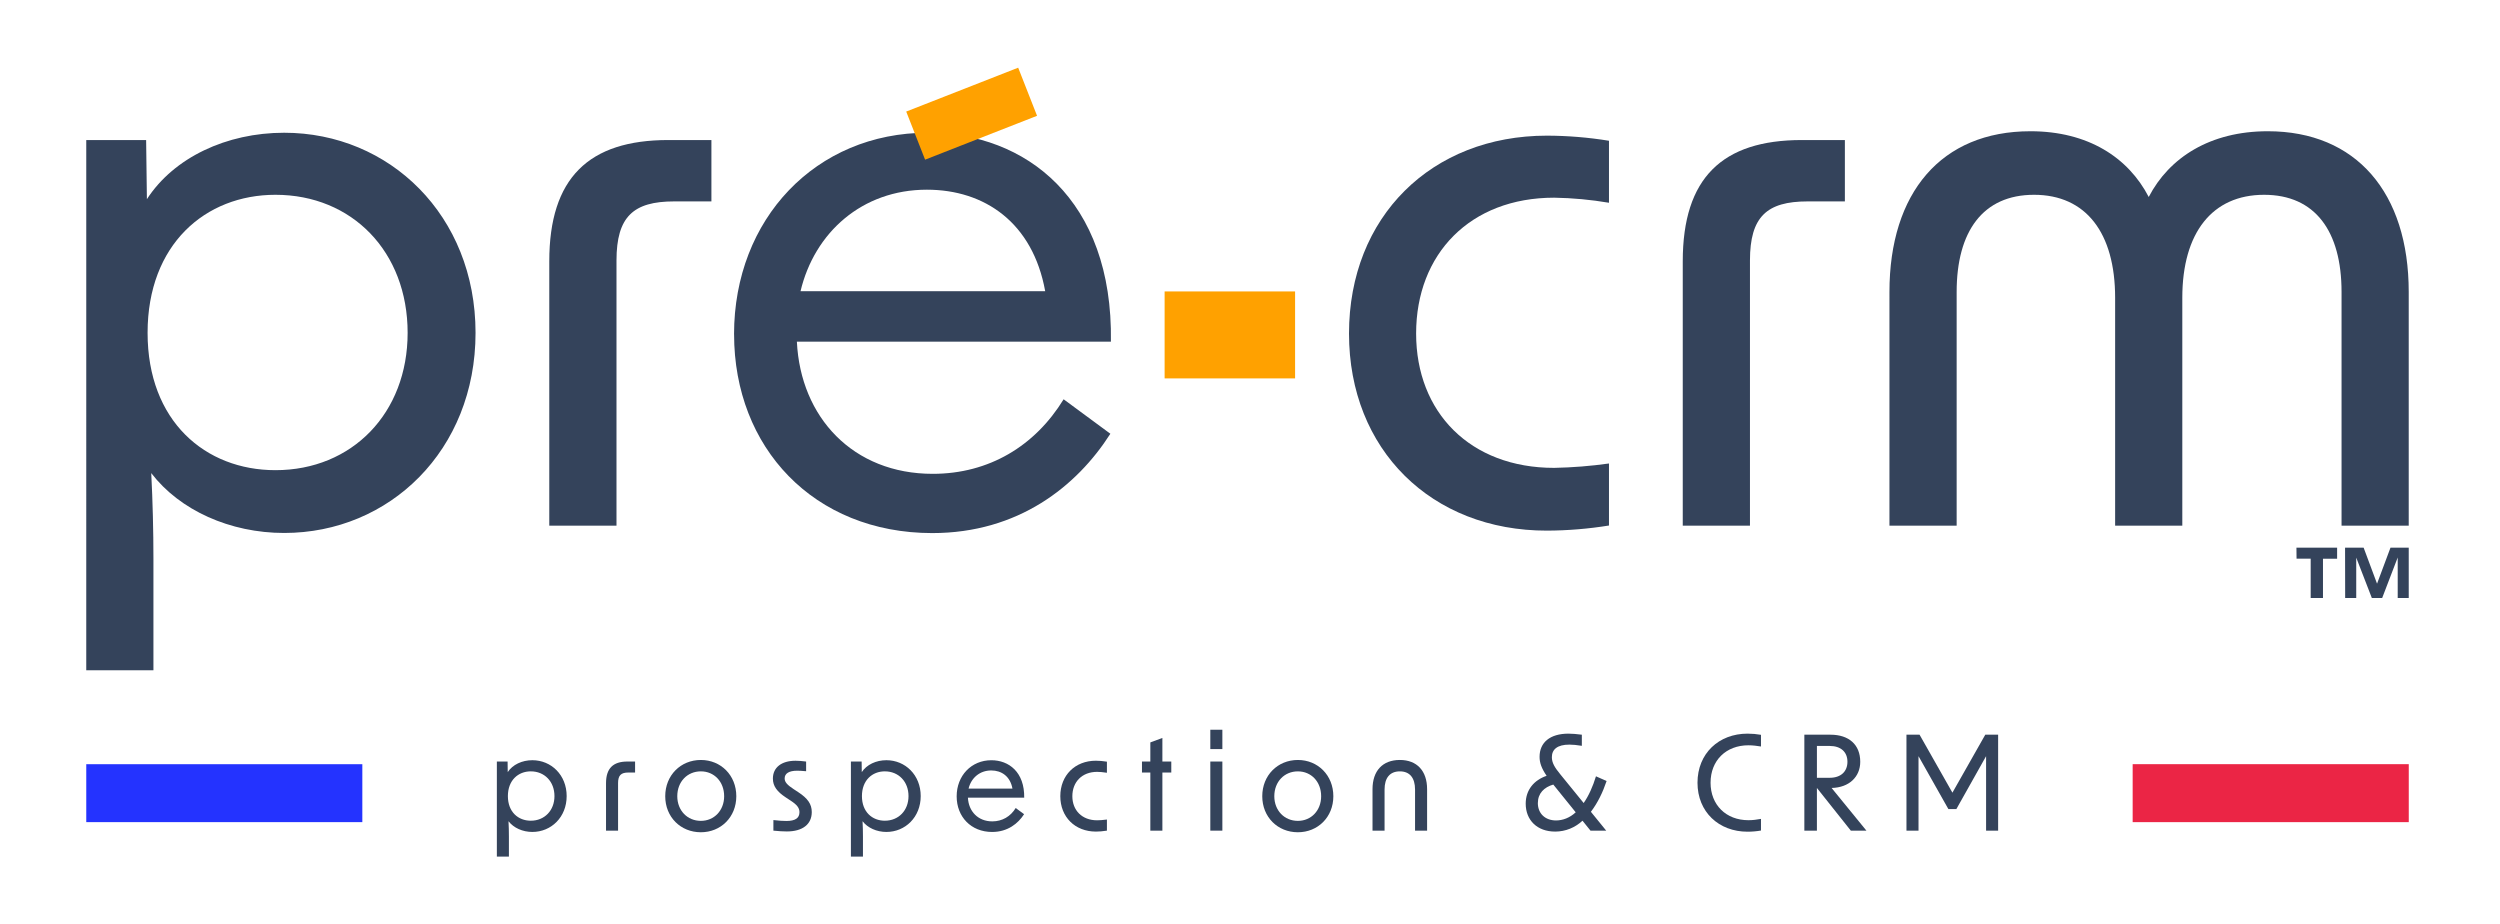 <svg xmlns="http://www.w3.org/2000/svg" preserveAspectRatio="xMidYMid meet" version="1.0" viewBox="0 0 267.5 98.906" zoomAndPan="magnify" fill="#000000" data-color-origin="#000000" data-color-type="fill">
    <rect x="0" y="0" width="267.5" height="98.906" fill="#333333" stroke="none"/>
    <defs>
        <clipPath id="c26c5452-deae-40b2-94c9-65fb5c8fcc90a">
            <path d="m 0,0.047 h 267.5 v 98.906 H 0 Z m 0,0" clip-rule="nonzero"/>
        </clipPath>
    </defs>
    <g clip-path="url(#c26c5452-deae-40b2-94c9-65fb5c8fcc90a)" transform="translate(0 -.047)">
        <path fill="#ffffff" fill-opacity="1" fill-rule="nonzero" d="M -0.562,-0.227 H 267.527 V 99.219 H -0.562 Z m 0,0" class=" bl-fill-0" data-color-origin="#ffffff" data-color-type="fill"/>
    </g>
    <path fill="#34435b" fill-opacity="1" fill-rule="nonzero" d="m 53.164,91.656 h 1.289 v -2.145 c 0,-0.531 -0.012,-1.094 -0.043,-1.641 0.547,0.715 1.516,1.148 2.551,1.148 2.02,0 3.672,-1.582 3.672,-3.836 0,-2.258 -1.652,-3.84 -3.672,-3.84 -1.105,0 -2.113,0.477 -2.633,1.273 L 54.312,81.484 h -1.148 z m 1.18,-6.473 c 0,-1.695 1.105,-2.648 2.449,-2.648 1.473,0 2.535,1.094 2.535,2.648 0,1.539 -1.062,2.633 -2.535,2.633 -1.344,0 -2.449,-0.938 -2.449,-2.633 z m 0,0" class=" bl-fill-1" data-color-origin="#34435b" data-color-type="fill"/>
    <path fill="#34435b" fill-opacity="1" fill-rule="nonzero" d="m 64.844,83.809 v 5.07 h 1.289 v -5.082 c 0,-0.84 0.32,-1.137 1.105,-1.137 h 0.715 v -1.176 h -0.824 c -1.527,0 -2.285,0.727 -2.285,2.324 z m 0,0" class=" bl-fill-1" data-color-origin="#34435b" data-color-type="fill"/>
    <path fill="#34435b" fill-opacity="1" fill-rule="nonzero" d="m 74.992,89.051 c 2.141,0 3.793,-1.625 3.793,-3.855 0,-2.238 -1.652,-3.879 -3.793,-3.879 -2.16,0 -3.812,1.641 -3.812,3.879 0,2.23 1.652,3.855 3.812,3.855 z M 72.469,85.195 c 0,-1.555 1.078,-2.66 2.523,-2.66 1.426,0 2.492,1.105 2.492,2.66 0,1.527 -1.066,2.637 -2.492,2.637 -1.445,0 -2.523,-1.109 -2.523,-2.637 z m 0,0" class=" bl-fill-1" data-color-origin="#34435b" data-color-type="fill"/>
    <path fill="#34435b" fill-opacity="1" fill-rule="nonzero" d="m 84.195,88.965 c 1.684,0 2.664,-0.77 2.664,-2.074 0,-0.855 -0.438,-1.469 -1.445,-2.129 l -0.488,-0.32 c -0.688,-0.449 -0.969,-0.758 -0.969,-1.148 0,-0.535 0.465,-0.828 1.348,-0.828 0.207,0 0.531,0.016 0.949,0.055 v -1.035 c -0.406,-0.055 -0.812,-0.086 -1.133,-0.086 -1.512,0 -2.422,0.73 -2.422,1.906 0,0.801 0.434,1.402 1.398,2.031 l 0.492,0.324 c 0.684,0.445 0.953,0.781 0.953,1.246 0,0.629 -0.449,0.938 -1.402,0.938 -0.324,0 -0.812,-0.027 -1.387,-0.098 V 88.879 c 0.547,0.059 1.078,0.086 1.441,0.086 z m 0,0" class=" bl-fill-1" data-color-origin="#34435b" data-color-type="fill"/>
    <path fill="#34435b" fill-opacity="1" fill-rule="nonzero" d="m 91.047,91.656 h 1.289 v -2.145 c 0,-0.531 -0.012,-1.094 -0.043,-1.641 0.547,0.715 1.516,1.148 2.551,1.148 2.02,0 3.672,-1.582 3.672,-3.836 0,-2.258 -1.652,-3.84 -3.672,-3.84 -1.105,0 -2.113,0.477 -2.633,1.273 l -0.016,-1.133 H 91.047 Z m 1.18,-6.473 c 0,-1.695 1.105,-2.648 2.449,-2.648 1.473,0 2.535,1.094 2.535,2.648 0,1.539 -1.062,2.633 -2.535,2.633 -1.344,0 -2.449,-0.938 -2.449,-2.633 z m 0,0" class=" bl-fill-1" data-color-origin="#34435b" data-color-type="fill"/>
    <path fill="#34435b" fill-opacity="1" fill-rule="nonzero" d="m 106.16,89.02 c 1.652,0 2.773,-0.895 3.418,-1.902 l -0.898,-0.66 c -0.547,0.898 -1.43,1.43 -2.508,1.43 -1.527,0 -2.535,-1.078 -2.605,-2.535 h 6.023 c 0.043,-2.734 -1.637,-4.008 -3.516,-4.008 -2.141,0 -3.711,1.652 -3.711,3.867 0,2.172 1.527,3.809 3.797,3.809 z m -2.523,-4.637 c 0.266,-1.121 1.176,-1.945 2.426,-1.945 1.105,0 2.031,0.629 2.27,1.945 z m 0,0" class=" bl-fill-1" data-color-origin="#34435b" data-color-type="fill"/>
    <path fill="#34435b" fill-opacity="1" fill-rule="nonzero" d="m 117.25,88.98 c 0.352,0 0.758,-0.031 1.191,-0.102 v -1.188 c -0.434,0.055 -0.797,0.082 -1.051,0.082 -1.609,0 -2.648,-1.062 -2.648,-2.578 0,-1.527 1.039,-2.605 2.648,-2.605 0.254,0 0.617,0.027 1.051,0.098 v -1.188 c -0.434,-0.07 -0.84,-0.102 -1.191,-0.102 -2.211,0 -3.797,1.559 -3.797,3.797 0,2.23 1.586,3.785 3.797,3.785 z m 0,0" class=" bl-fill-1" data-color-origin="#34435b" data-color-type="fill"/>
    <path fill="#34435b" fill-opacity="1" fill-rule="nonzero" d="m 123.086,88.879 h 1.289 v -6.219 h 0.953 V 81.484 H 124.375 v -2.523 l -1.289,0.477 v 2.047 h -0.895 v 1.176 h 0.895 z m 0,0" class=" bl-fill-1" data-color-origin="#34435b" data-color-type="fill"/>
    <path fill="#34435b" fill-opacity="1" fill-rule="nonzero" d="m 129.504,88.879 h 1.289 v -7.395 h -1.289 z m 0,-8.727 h 1.289 v -2.07 h -1.289 z m 0,0" class=" bl-fill-1" data-color-origin="#34435b" data-color-type="fill"/>
    <path fill="#34435b" fill-opacity="1" fill-rule="nonzero" d="m 138.871,89.051 c 2.145,0 3.797,-1.625 3.797,-3.855 0,-2.238 -1.652,-3.879 -3.797,-3.879 -2.156,0 -3.809,1.641 -3.809,3.879 0,2.23 1.652,3.855 3.809,3.855 z m -2.52,-3.855 c 0,-1.555 1.078,-2.66 2.52,-2.66 1.43,0 2.492,1.105 2.492,2.66 0,1.527 -1.062,2.637 -2.492,2.637 -1.441,0 -2.52,-1.109 -2.52,-2.637 z m 0,0" class=" bl-fill-1" data-color-origin="#34435b" data-color-type="fill"/>
    <path fill="#34435b" fill-opacity="1" fill-rule="nonzero" d="m 146.859,84.441 v 4.438 h 1.289 v -4.398 c 0,-1.258 0.574,-1.945 1.637,-1.945 1.051,0 1.625,0.688 1.625,1.945 v 4.398 h 1.289 v -4.438 c 0,-1.961 -1.09,-3.125 -2.914,-3.125 -1.848,0 -2.926,1.164 -2.926,3.125 z m 0,0" class=" bl-fill-1" data-color-origin="#34435b" data-color-type="fill"/>
    <path fill="#34435b" fill-opacity="1" fill-rule="nonzero" d="m 166.387,88.98 c 1.148,0 2.156,-0.438 2.941,-1.164 l 0.855,1.062 h 1.68 l -1.637,-2.016 c 0.742,-0.98 1.273,-2.086 1.68,-3.293 l -1.137,-0.504 c -0.336,1.094 -0.77,2.074 -1.316,2.859 l -2.508,-3.082 c -0.602,-0.73 -0.895,-1.234 -0.895,-1.82 0,-0.828 0.574,-1.348 1.875,-1.348 0.367,0 0.801,0.043 1.332,0.129 V 78.613 C 168.699,78.543 168.234,78.5 167.828,78.5 c -1.988,0 -3.094,0.953 -3.094,2.48 0,0.645 0.211,1.23 0.754,2.031 -1.344,0.461 -2.238,1.5 -2.238,2.984 0,1.777 1.246,2.984 3.137,2.984 z m -1.836,-3.055 c 0,-1.039 0.672,-1.695 1.652,-1.977 l 2.398,2.969 c -0.633,0.59 -1.391,0.871 -2.102,0.871 -1.164,0 -1.949,-0.742 -1.949,-1.863 z m 0,0" class=" bl-fill-1" data-color-origin="#34435b" data-color-type="fill"/>
    <path fill="#34435b" fill-opacity="1" fill-rule="nonzero" d="m 186.984,88.992 c 0.488,0 0.98,-0.043 1.441,-0.125 v -1.246 c -0.434,0.082 -0.883,0.141 -1.344,0.141 -2.398,0 -4.051,-1.641 -4.051,-4.008 0,-2.383 1.652,-4.008 4.051,-4.008 0.461,0 0.91,0.059 1.344,0.129 v -1.25 c -0.461,-0.082 -0.953,-0.125 -1.441,-0.125 -3.07,0 -5.352,2.117 -5.352,5.254 0,3.125 2.281,5.238 5.352,5.238 z m 0,0" class=" bl-fill-1" data-color-origin="#34435b" data-color-type="fill"/>
    <path fill="#34435b" fill-opacity="1" fill-rule="nonzero" d="m 198.039,88.879 h 1.668 L 195.98,84.312 c 1.891,-0.039 3.066,-1.203 3.066,-2.801 0,-1.836 -1.219,-2.898 -3.18,-2.898 h -2.801 v 10.266 h 1.344 V 84.312 Z m -3.629,-5.656 v -3.406 h 1.371 c 1.191,0 1.895,0.645 1.895,1.695 0,1.039 -0.703,1.711 -1.895,1.711 z m 0,0" class=" bl-fill-1" data-color-origin="#34435b" data-color-type="fill"/>
    <path fill="#34435b" fill-opacity="1" fill-rule="nonzero" d="m 203.992,88.879 h 1.289 v -7.969 l 3.195,5.66 h 0.855 l 3.18,-5.66 v 7.969 h 1.289 V 78.613 h -1.375 l -3.516,6.203 -3.516,-6.203 h -1.402 z m 0,0" class=" bl-fill-1" data-color-origin="#34435b" data-color-type="fill"/>
    <path fill="#eb2545" fill-opacity="1" fill-rule="nonzero" d="m 257.738,81.766 h -29.543 v 6.203 h 29.543 z m 0,0" class=" bl-fill-2" data-color-origin="#eb2545" data-color-type="fill"/>
    <path fill="#2433ff" fill-opacity="1" fill-rule="nonzero" d="M 38.77,81.766 H 9.23 v 6.203 h 29.539 z m 0,0" class=" bl-fill-3" data-color-origin="#2433ff" data-color-type="fill"/>
    <path fill="#34435b" fill-opacity="1" fill-rule="nonzero" d="m 9.23,14.984 h 6.406 l 0.082,6.328 c 2.887,-4.453 8.516,-7.109 14.688,-7.109 11.254,0 20.477,8.828 20.477,21.41 0,12.582 -9.219,21.414 -20.477,21.414 -5.781,0 -11.172,-2.422 -14.223,-6.406 0.156,3.043 0.234,6.172 0.234,9.141 V 71.719 h -7.188 z m 20.242,35.324 c 8.203,0 14.145,-6.098 14.145,-14.695 0,-8.676 -5.941,-14.77 -14.145,-14.77 -7.504,0 -13.68,5.312 -13.68,14.77 0,9.457 6.176,14.695 13.68,14.695 z m 0,0" class=" bl-fill-1" data-color-origin="#34435b" data-color-type="fill"/>
    <path fill="#34435b" fill-opacity="1" fill-rule="nonzero" d="m 71.512,14.984 h 4.609 v 6.566 h -3.984 c -4.379,0 -6.172,1.641 -6.172,6.328 V 56.246 H 58.773 V 27.957 c 0,-8.91 4.211,-12.973 12.738,-12.973 z m 0,0" class=" bl-fill-1" data-color-origin="#34435b" data-color-type="fill"/>
    <path fill="#34435b" fill-opacity="1" fill-rule="nonzero" d="m 78.543,35.773 c 0,-12.352 8.754,-21.57 20.711,-21.57 10.473,0 19.848,7.109 19.613,22.352 H 85.266 c 0.391,8.109 6.016,14.145 14.535,14.145 6.016,0 10.941,-2.973 14.008,-7.977 l 5,3.688 c -3.594,5.625 -9.848,10.629 -19.066,10.629 C 87.062,57.027 78.547,47.887 78.547,35.773 Z M 111.836,31.16 C 110.508,23.812 105.348,20.297 99.176,20.297 c -6.953,0 -12.035,4.609 -13.52,10.863 z m 0,0" class=" bl-fill-1" data-color-origin="#34435b" data-color-type="fill"/>
    <path fill="#34435b" fill-opacity="1" fill-rule="nonzero" d="m 144.344,35.695 c 0,-12.504 8.828,-21.18 21.18,-21.18 2.223,0.008 4.441,0.188 6.637,0.547 v 6.633 c -1.938,-0.328 -3.898,-0.512 -5.863,-0.543 -8.988,0 -14.773,6.016 -14.773,14.535 0,8.438 5.785,14.375 14.773,14.375 1.961,-0.039 3.918,-0.195 5.863,-0.469 v 6.637 c -2.195,0.355 -4.414,0.539 -6.637,0.547 -12.352,0.016 -21.18,-8.66 -21.18,-21.082 z m 0,0" class=" bl-fill-1" data-color-origin="#34435b" data-color-type="fill"/>
    <path fill="#34435b" fill-opacity="1" fill-rule="nonzero" d="m 192.797,14.984 h 4.605 v 6.566 h -3.984 c -4.375,0 -6.172,1.641 -6.172,6.328 v 28.367 h -7.191 V 27.957 c 0,-8.91 4.215,-12.973 12.742,-12.973 z m 0,0" class=" bl-fill-1" data-color-origin="#34435b" data-color-type="fill"/>
    <path fill="#34435b" fill-opacity="1" fill-rule="nonzero" d="m 217.254,14.043 c 6.176,0 10.473,2.816 12.66,7.035 2.191,-4.219 6.566,-7.035 12.738,-7.035 9.457,0 15.082,6.566 15.082,17.195 v 25.008 h -7.188 V 31.238 c 0,-6.484 -2.812,-10.395 -8.285,-10.395 -5.551,0 -8.754,4.055 -8.754,11.02 v 24.383 h -7.188 V 31.863 c 0,-6.957 -3.125,-11.02 -8.676,-11.02 -5.469,0 -8.281,3.91 -8.281,10.395 v 25.008 h -7.191 V 31.238 c 0,-10.629 5.551,-17.195 15.082,-17.195 z m 0,0" class=" bl-fill-1" data-color-origin="#34435b" data-color-type="fill"/>
    <path fill="#ffa100" fill-opacity="1" fill-rule="nonzero" d="m 129.27,31.184 h -4.656 v 9.305 h 13.961 v -9.305 z m 0,0" class=" bl-fill-4" data-color-origin="#ffa100" data-color-type="fill"/>
    <path fill="#ffa100" fill-opacity="1" fill-rule="nonzero" d="m 100.961,10.371 -3.996,1.566 2.02,5.148 3.992,-1.566 7.988,-3.129 -2.02,-5.148 z m 0,0" class=" bl-fill-4" data-color-origin="#ffa100" data-color-type="fill"/>
    <path fill="#34435b" fill-opacity="1" fill-rule="nonzero" d="m 245.719,58.602 h 4.352 v 1.18 h -1.512 v 4.207 h -1.316 V 59.781 h -1.512 z m 5.203,0 h 1.988 l 1.434,3.852 1.438,-3.852 h 1.953 v 5.387 h -1.18 v -4.34 l -1.664,4.34 h -1.102 l -1.672,-4.324 v 4.324 h -1.184 z m 0,0" class=" bl-fill-1" data-color-origin="#34435b" data-color-type="fill"/>
</svg>